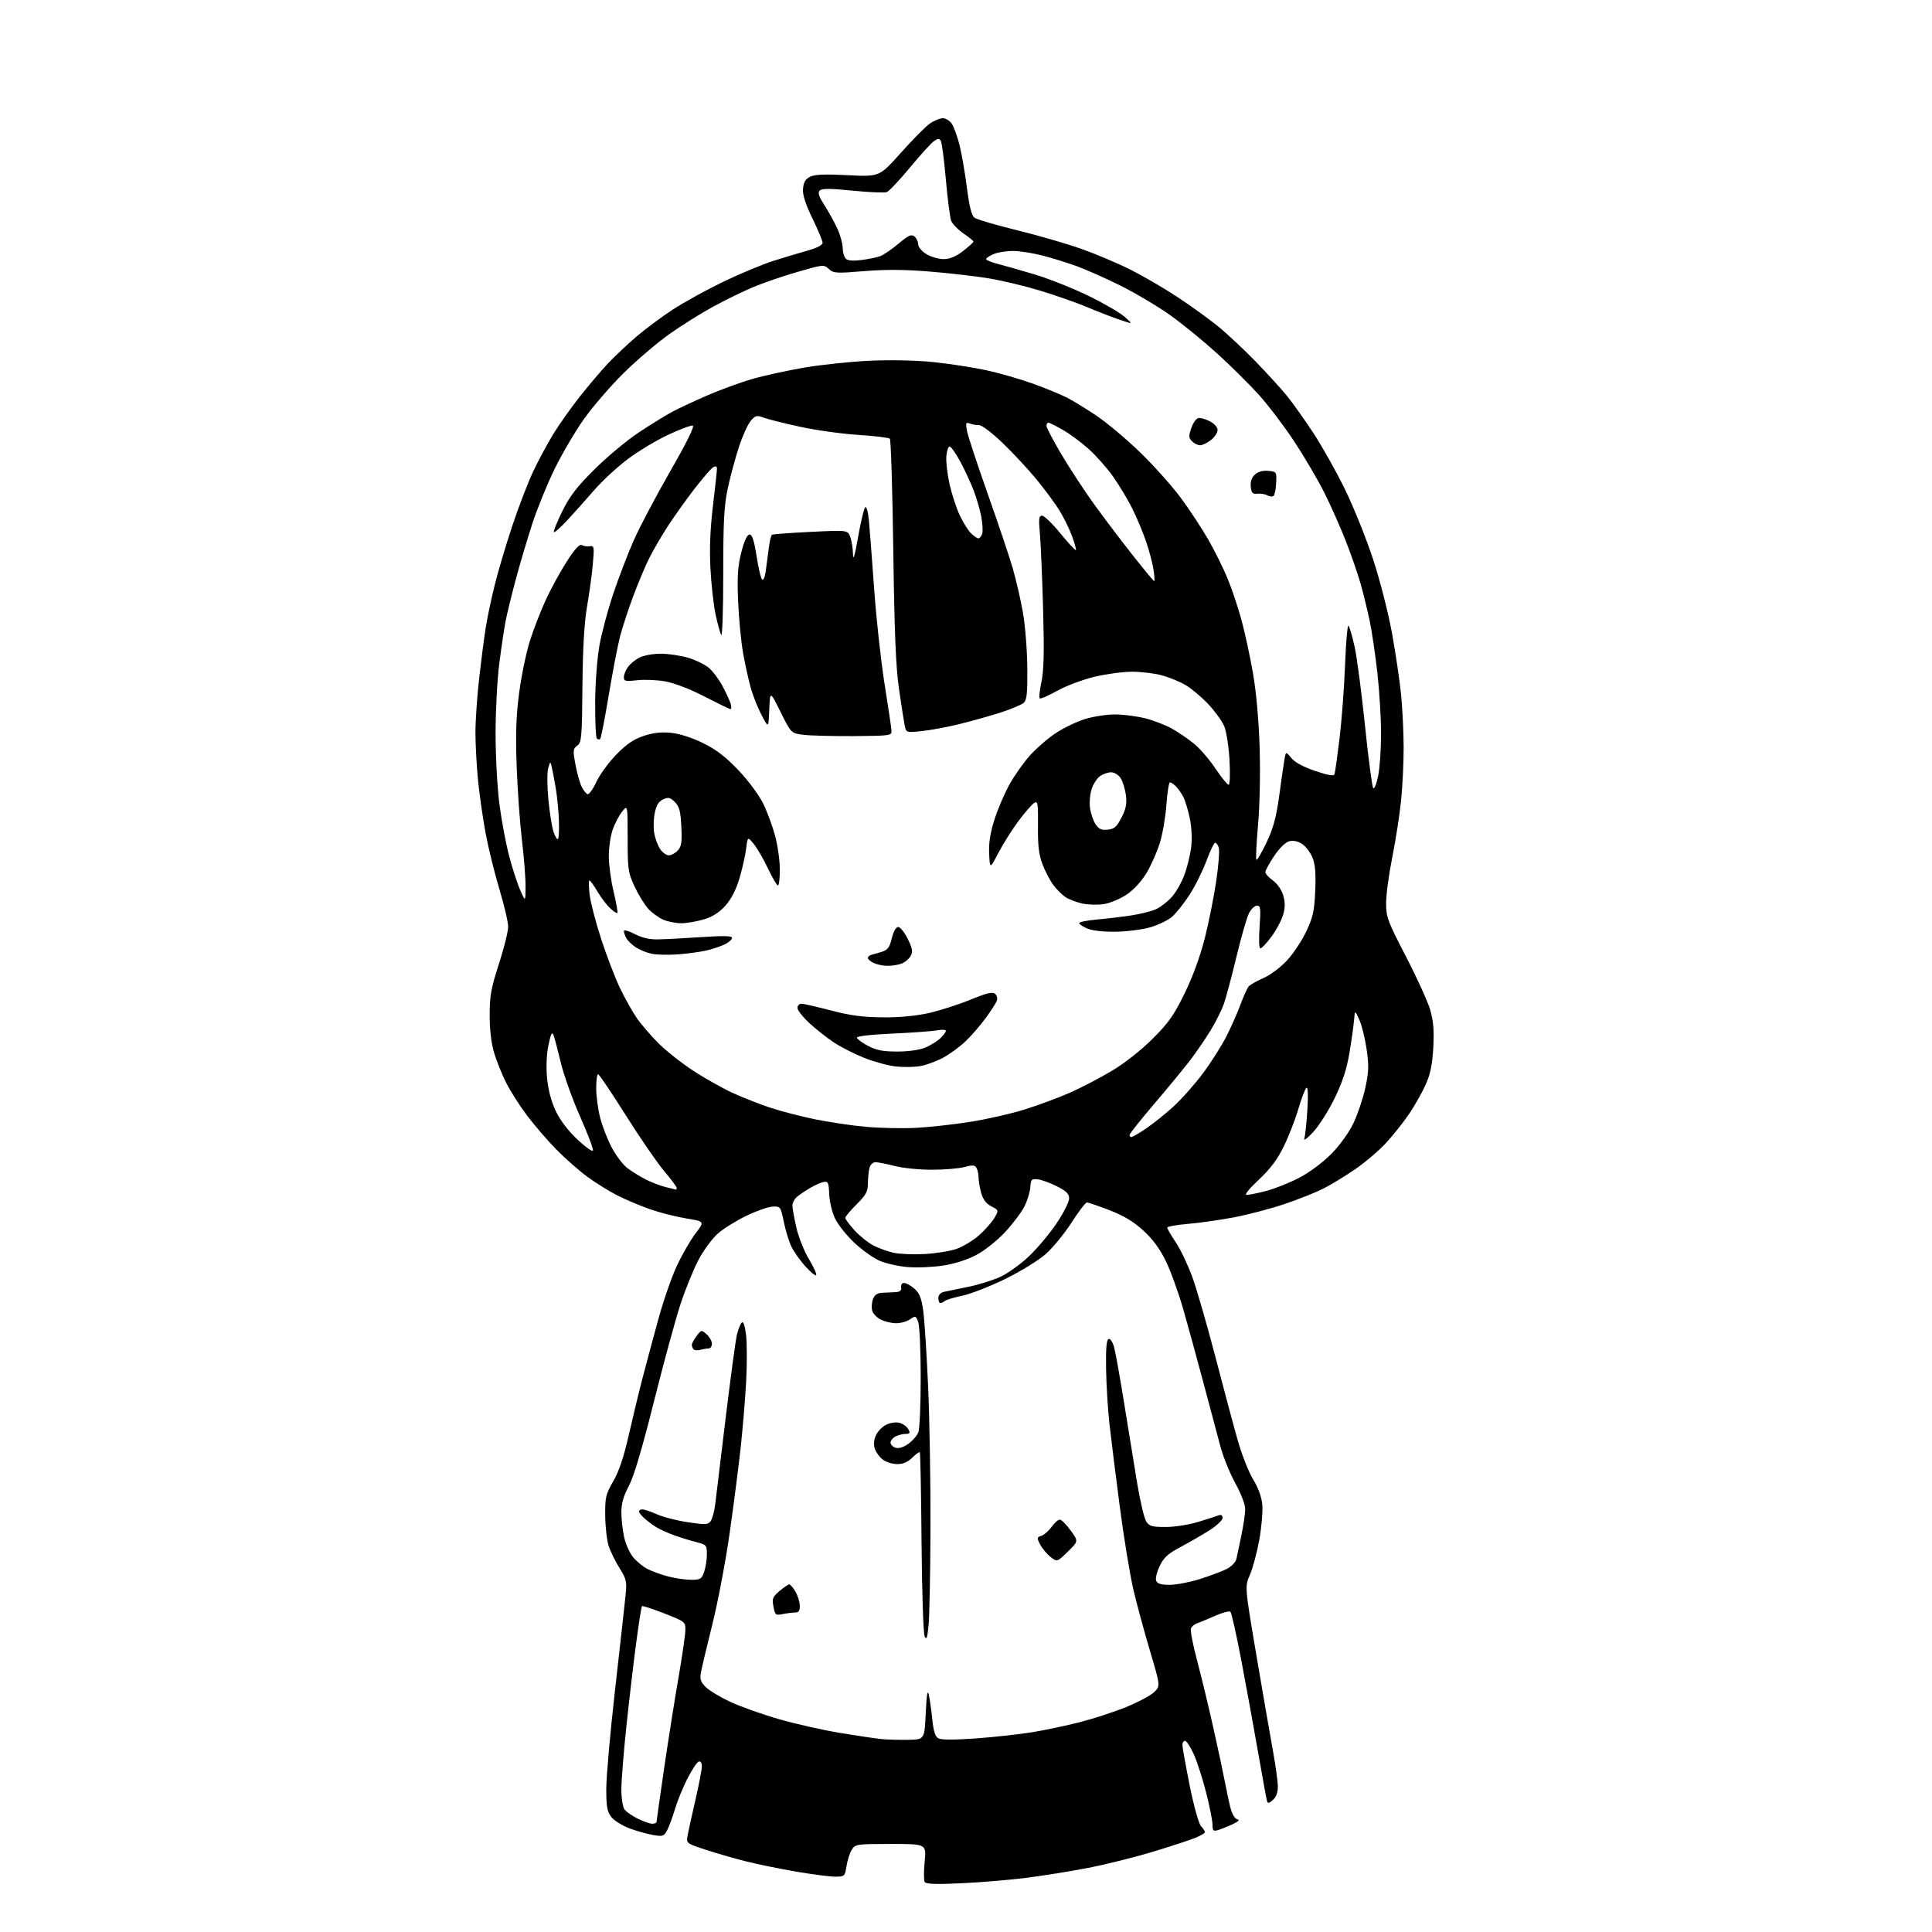 <?xml version="1.0" encoding="UTF-8" standalone="no"?>
<svg 
  version="1.1" 
  xmlns="http://www.w3.org/2000/svg" 
  xmlns:xlink="http://www.w3.org/1999/xlink" 
  xmlns:svg="http://www.w3.org/2000/svg"
  xmlns:rdf="http://www.w3.org/1999/02/22-rdf-syntax-ns#"
  xmlns:cc="http://creativecommons.org/ns#"
  xmlns:dc="http://purl.org/dc/elements/1.1/"
  viewBox="0 0 768 768"
  width="768"
  height="768"
>
<style>svg {background-color: white; }</style>"
<path stroke="none" fill="black" fill-rule="evenodd" d="M382.40,748.61C372.25,749.10 368.10,748.96 367.59,748.14C367.20,747.51 367.19,743.85 367.57,740.00C368.26,733.00 368.26,733.00 354.15,733.00C340.61,733.00 339.99,733.09 338.62,735.25C337.83,736.49 336.88,739.41 336.51,741.75C335.84,745.89 335.72,746.00 332.01,746.00C329.91,746.00 322.96,745.10 316.55,744.01C310.14,742.91 301.21,741.09 296.70,739.96C292.19,738.84 284.96,736.75 280.64,735.34C272.78,732.76 272.78,732.76 273.33,729.63C273.64,727.91 275.04,721.55 276.44,715.50C277.84,709.45 278.99,703.45 278.99,702.17C279.00,700.75 278.51,699.99 277.75,700.24C277.06,700.46 275.03,703.54 273.23,707.07C271.44,710.61 269.24,715.98 268.36,719.00C267.47,722.02 266.10,725.77 265.31,727.33C263.97,729.96 263.58,730.11 259.68,729.46C257.38,729.07 253.15,727.89 250.27,726.82C247.40,725.75 244.14,723.72 243.02,722.30C241.35,720.17 241.00,718.25 241.00,711.12C241.00,706.38 242.58,688.55 244.52,671.50C246.45,654.45 248.32,637.71 248.66,634.30C249.23,628.59 249.04,627.74 246.25,623.30C244.59,620.66 242.65,616.70 241.94,614.50C241.24,612.30 240.62,606.90 240.58,602.50C240.51,595.20 240.79,594.00 243.79,588.81C246.06,584.88 247.98,579.16 249.98,570.31C251.58,563.26 254.06,553.00 255.50,547.50C256.94,542.00 259.71,531.65 261.67,524.50C263.62,517.35 266.92,507.82 269.01,503.31C271.10,498.81 274.46,492.97 276.47,490.33C280.14,485.53 280.14,485.53 272.82,484.35C268.79,483.70 262.35,482.07 258.50,480.72C254.65,479.38 248.80,476.92 245.50,475.25C242.20,473.58 236.75,470.19 233.38,467.71C230.02,465.23 224.47,460.34 221.06,456.85C217.65,453.36 212.47,447.35 209.56,443.50C206.65,439.65 202.90,433.78 201.22,430.45C199.54,427.12 197.38,421.72 196.40,418.45C195.28,414.67 194.64,409.22 194.65,403.50C194.65,395.87 195.22,392.77 198.33,383.17C200.35,376.94 202.00,370.29 202.00,368.41C202.00,366.52 200.45,359.86 198.55,353.60C196.66,347.34 194.19,337.34 193.07,331.36C191.95,325.39 190.58,315.84 190.02,310.14C189.46,304.45 189.00,295.90 189.00,291.14C189.00,286.38 189.67,276.64 190.49,269.49C191.30,262.35 192.47,253.35 193.08,249.50C193.68,245.65 195.30,238.00 196.67,232.50C198.03,227.00 201.18,216.43 203.65,209.00C206.12,201.57 209.84,191.90 211.91,187.50C213.98,183.10 217.60,176.35 219.97,172.50C222.33,168.65 227.11,161.90 230.60,157.50C234.09,153.10 239.09,147.22 241.72,144.43C244.35,141.64 249.43,136.86 253.00,133.80C256.57,130.75 263.10,125.89 267.50,123.02C271.90,120.15 280.90,115.19 287.50,112.01C294.10,108.82 303.10,105.08 307.50,103.68C311.90,102.29 318.09,100.43 321.25,99.55C324.74,98.57 327.00,97.40 327.00,96.55C327.00,95.78 325.18,91.40 322.96,86.82C320.13,80.98 319.01,77.46 319.21,75.02C319.42,72.48 320.17,71.20 322.00,70.27C323.84,69.34 327.79,69.17 337.05,69.64C349.59,70.28 349.59,70.28 358.05,60.81C362.70,55.60 367.88,50.36 369.56,49.17C371.25,47.98 373.60,47.00 374.79,47.00C375.98,47.00 377.61,48.01 378.40,49.25C379.20,50.49 380.54,54.20 381.39,57.50C382.23,60.80 383.56,68.41 384.33,74.42C385.36,82.35 386.21,85.68 387.44,86.58C388.37,87.26 395.97,89.49 404.32,91.53C412.67,93.57 424.23,96.92 430.00,98.98C435.77,101.03 444.55,104.76 449.50,107.25C454.45,109.75 462.74,114.58 467.92,117.99C473.10,121.40 480.30,126.58 483.92,129.50C487.54,132.42 494.36,138.79 499.08,143.65C503.80,148.52 509.47,154.75 511.70,157.50C513.92,160.25 518.56,166.78 522.00,172.00C525.45,177.22 531.12,187.32 534.60,194.43C538.08,201.54 543.15,214.14 545.86,222.43C548.62,230.89 551.94,243.86 553.40,252.00C554.84,259.98 556.46,271.00 556.99,276.50C557.51,282.00 557.96,291.29 557.97,297.14C557.99,303.00 557.53,312.45 556.96,318.14C556.38,323.84 554.81,334.00 553.46,340.72C552.11,347.44 551.00,355.66 551.00,358.98C551.00,364.57 551.59,366.15 558.90,380.26C563.25,388.64 567.58,398.17 568.53,401.44C569.82,405.90 570.13,409.64 569.75,416.44C569.38,423.20 568.61,426.94 566.72,431.17C565.32,434.30 562.37,439.51 560.16,442.77C557.95,446.03 553.87,451.17 551.11,454.19C548.34,457.22 542.80,461.96 538.79,464.72C534.78,467.48 529.02,470.99 526.00,472.52C522.98,474.04 516.02,476.81 510.54,478.65C505.06,480.50 496.06,482.86 490.54,483.91C485.02,484.96 476.79,486.13 472.25,486.51C467.71,486.89 464.00,487.57 464.00,488.00C464.00,488.44 465.52,491.06 467.37,493.81C469.23,496.57 472.20,502.80 473.97,507.66C475.74,512.52 479.88,526.85 483.17,539.50C486.46,552.15 490.46,567.10 492.07,572.73C493.68,578.35 496.41,585.27 498.15,588.10C500.16,591.35 501.49,595.02 501.78,598.11C502.04,600.79 501.49,607.15 500.56,612.24C499.63,617.33 497.95,623.57 496.83,626.09C494.81,630.69 494.81,630.69 499.45,658.09C502.01,673.17 504.96,690.23 506.02,696.00C507.07,701.77 507.94,708.12 507.96,710.10C507.99,712.44 507.31,714.31 506.02,715.48C504.44,716.91 503.96,716.99 503.64,715.89C503.42,715.12 501.82,706.40 500.10,696.50C498.37,686.60 495.37,670.18 493.44,660.01C491.50,649.84 489.56,641.16 489.13,640.73C488.70,640.30 485.91,641.03 482.93,642.35C479.94,643.67 476.70,645.02 475.73,645.35C474.75,645.68 473.71,646.60 473.41,647.38C473.11,648.17 474.22,653.92 475.88,660.15C477.54,666.39 480.46,678.48 482.36,687.00C484.27,695.52 486.33,705.20 486.95,708.50C487.56,711.80 488.55,716.39 489.15,718.70C489.79,721.19 490.90,723.03 491.87,723.21C492.94,723.42 492.31,724.08 490.00,725.15C488.07,726.05 485.49,727.08 484.25,727.46C482.29,728.05 482.00,727.77 481.99,725.32C481.99,723.77 480.84,718.00 479.44,712.50C478.04,707.00 475.82,700.14 474.51,697.25C473.19,694.36 471.64,692.00 471.06,692.00C470.47,692.00 470.01,692.79 470.03,693.75C470.05,694.71 471.35,701.94 472.93,709.81C474.55,717.89 476.50,724.89 477.40,725.89C478.28,726.86 479.00,727.95 479.00,728.32C479.00,728.68 477.31,729.68 475.25,730.54C473.19,731.40 465.53,733.91 458.23,736.12C450.93,738.32 439.29,741.22 432.37,742.55C425.44,743.88 414.54,745.63 408.14,746.45C401.74,747.27 390.15,748.25 382.40,748.61zM259.25,724.96C260.21,724.98 261.00,724.64 261.00,724.20C261.00,723.77 262.35,714.20 264.00,702.95C265.65,691.70 268.21,675.52 269.69,667.00C271.17,658.48 272.41,649.96 272.44,648.08C272.50,644.71 272.39,644.62 264.06,641.36C259.41,639.54 255.43,638.24 255.19,638.47C254.96,638.70 253.94,645.18 252.92,652.86C251.89,660.54 250.14,675.44 249.03,685.97C247.91,696.50 247.00,707.93 247.00,711.37C247.00,714.81 247.56,718.37 248.25,719.29C248.94,720.21 251.30,721.85 253.50,722.94C255.70,724.03 258.29,724.94 259.25,724.96zM361.00,691.60C367.50,691.50 367.50,691.50 368.00,681.00C368.36,673.49 368.71,671.42 369.22,673.72C369.61,675.49 370.24,679.90 370.61,683.51C371.11,688.35 371.76,690.34 373.08,691.05C374.24,691.66 379.65,691.66 388.19,691.03C395.51,690.49 405.55,689.38 410.50,688.56C415.45,687.74 423.87,685.96 429.22,684.60C434.57,683.24 442.89,680.52 447.71,678.56C452.53,676.59 457.55,673.90 458.87,672.58C461.27,670.19 461.27,670.19 457.16,656.34C454.89,648.73 451.93,637.77 450.56,632.00C449.20,626.23 446.73,611.15 445.07,598.50C443.42,585.85 441.57,571.00 440.97,565.50C440.36,560.00 439.79,550.37 439.68,544.10C439.55,536.02 439.85,532.58 440.69,532.28C441.39,532.04 442.32,533.47 442.91,535.69C443.47,537.78 445.31,548.05 446.98,558.50C448.66,568.95 450.97,583.12 452.11,590.00C453.26,596.88 454.84,603.51 455.62,604.75C456.86,606.70 457.90,607.00 463.42,607.00C467.04,607.00 472.69,606.10 476.51,604.92C480.21,603.78 483.86,602.61 484.62,602.32C485.44,602.00 486.00,602.44 486.00,603.41C486.00,604.30 483.64,606.52 480.75,608.35C477.86,610.18 472.70,613.15 469.28,614.96C464.32,617.58 462.64,619.11 461.01,622.48C459.88,624.82 459.24,627.46 459.59,628.36C460.05,629.56 461.49,630.00 464.97,630.00C467.58,630.00 473.05,628.94 477.11,627.65C481.18,626.36 485.96,624.56 487.74,623.64C489.52,622.72 491.20,620.96 491.49,619.73C491.77,618.50 492.68,614.21 493.50,610.18C494.33,606.16 495.00,601.49 495.00,599.81C495.00,598.12 493.24,593.55 491.06,589.61C488.90,585.69 486.23,579.11 485.13,574.99C484.03,570.87 481.03,559.62 478.47,550.00C475.91,540.38 472.27,527.10 470.38,520.50C468.49,513.90 465.37,505.28 463.46,501.34C461.07,496.42 458.27,492.62 454.49,489.16C450.58,485.59 446.70,483.26 441.03,481.07C436.65,479.38 432.62,478.00 432.07,478.00C431.52,478.00 428.76,481.61 425.93,486.02C423.10,490.42 418.47,496.07 415.64,498.55C412.81,501.04 405.55,505.50 399.50,508.45C393.45,511.41 385.80,514.39 382.50,515.07C379.20,515.76 376.07,516.70 375.55,517.16C375.03,517.62 374.24,518.00 373.80,518.00C373.36,518.00 373.00,517.11 373.00,516.02C373.00,514.78 373.85,513.85 375.25,513.53C376.49,513.25 380.80,512.36 384.83,511.55C388.86,510.74 394.61,508.95 397.61,507.58C400.61,506.21 405.79,502.49 409.11,499.31C412.44,496.14 417.38,490.23 420.08,486.19C422.79,482.14 425.00,477.75 425.00,476.43C425.00,474.57 423.92,473.49 420.16,471.58C417.49,470.23 414.07,468.98 412.56,468.81C410.05,468.53 409.78,468.82 409.56,472.00C409.43,473.93 408.36,477.38 407.18,479.67C406.00,481.97 402.57,486.51 399.56,489.76C396.49,493.07 391.50,497.05 388.22,498.80C384.58,500.74 379.54,502.37 374.93,503.08C370.84,503.72 364.48,503.99 360.78,503.68C357.09,503.37 352.02,502.22 349.53,501.12C347.04,500.01 342.54,496.79 339.53,493.94C336.53,491.10 333.12,486.81 331.96,484.41C330.79,481.99 329.75,477.68 329.63,474.77C329.44,470.14 329.18,469.54 327.46,469.84C326.38,470.03 323.93,471.11 322.00,472.25C320.07,473.40 317.71,475.00 316.75,475.82C315.79,476.64 315.00,478.16 315.00,479.21C315.00,480.25 315.70,484.19 316.56,487.96C317.42,491.73 319.67,497.40 321.58,500.56C323.48,503.71 324.76,506.57 324.42,506.90C324.08,507.23 322.10,505.59 320.01,503.25C317.93,500.91 315.47,497.40 314.54,495.44C313.61,493.48 312.27,489.10 311.57,485.69C310.31,479.63 310.22,479.50 307.12,479.65C305.38,479.73 300.70,481.36 296.73,483.28C292.75,485.19 287.66,488.36 285.40,490.33C283.15,492.29 279.65,497.03 277.64,500.86C275.63,504.69 272.38,512.70 270.43,518.66C268.48,524.62 263.74,542.03 259.90,557.35C255.21,576.05 251.94,587.02 249.96,590.74C247.86,594.67 247.00,597.68 247.00,601.09C247.00,603.74 247.49,608.19 248.09,610.98C248.69,613.77 250.32,617.41 251.71,619.07C253.10,620.72 255.65,622.80 257.37,623.69C259.09,624.58 262.75,625.91 265.50,626.64C268.25,627.38 272.37,627.98 274.65,627.99C278.41,628.00 278.91,627.70 279.90,624.85C280.51,623.12 281.00,619.99 281.00,617.89C281.00,614.24 280.82,614.03 276.75,613.00C274.41,612.41 270.48,611.20 268.00,610.30C265.52,609.41 262.38,607.99 261.00,607.15C259.62,606.32 257.49,604.74 256.25,603.64C255.01,602.55 254.00,601.28 254.00,600.83C254.00,600.37 254.62,600.00 255.37,600.00C256.13,600.00 258.77,600.89 261.23,601.99C263.70,603.08 269.23,604.49 273.52,605.13C280.45,606.16 281.45,606.11 282.52,604.64C283.18,603.73 284.00,600.63 284.34,597.75C284.68,594.86 286.55,579.45 288.48,563.50C290.42,547.55 292.42,532.76 292.92,530.63C293.43,528.50 294.29,526.31 294.84,525.76C295.49,525.11 296.07,526.75 296.56,530.59C296.96,533.80 296.98,542.06 296.62,548.96C296.25,555.86 295.26,567.80 294.42,575.50C293.58,583.20 291.60,598.56 290.02,609.63C288.44,620.71 285.36,636.91 283.19,645.63C281.01,654.36 278.96,662.99 278.63,664.81C278.14,667.49 278.51,668.60 280.55,670.64C281.94,672.03 286.41,674.71 290.49,676.59C294.58,678.48 303.22,681.55 309.71,683.41C316.19,685.28 327.12,687.74 334.00,688.87C340.88,690.01 348.30,691.11 350.50,691.32C352.70,691.53 357.43,691.66 361.00,691.60zM369.13,646.00C368.64,651.10 368.30,652.07 367.56,650.50C367.04,649.40 366.49,632.57 366.33,613.11C366.18,593.64 365.86,577.53 365.63,577.30C365.40,577.07 364.06,578.03 362.65,579.44C360.93,581.16 359.00,582.00 356.77,582.00C354.94,582.00 352.42,581.28 351.16,580.40C349.90,579.52 348.43,577.64 347.89,576.22C347.21,574.43 347.27,572.75 348.10,570.77C348.75,569.19 350.56,567.24 352.13,566.43C353.80,565.57 356.03,565.22 357.52,565.59C358.91,565.94 360.51,567.08 361.06,568.12C361.90,569.68 361.72,570.00 359.97,570.00C358.81,570.00 357.00,570.47 355.93,571.04C354.87,571.60 354.00,572.70 354.00,573.47C354.00,574.24 354.90,575.15 356.00,575.50C357.27,575.90 359.12,575.34 361.07,573.95C362.76,572.75 364.56,570.66 365.07,569.32C365.58,567.97 366.00,558.15 366.00,547.50C366.00,536.85 365.55,526.95 365.00,525.51C364.06,523.02 363.89,522.97 361.78,524.44C360.56,525.30 358.06,526.00 356.23,526.00C354.40,526.00 351.63,525.34 350.08,524.54C348.52,523.74 347.00,522.11 346.69,520.93C346.38,519.75 346.54,517.71 347.04,516.39C347.68,514.71 348.77,513.97 350.73,513.90C352.25,513.85 354.62,513.73 356.00,513.65C357.78,513.54 358.42,513.00 358.21,511.75C358.04,510.74 358.54,510.00 359.40,510.00C360.22,510.00 362.06,511.01 363.48,512.25C365.51,514.01 366.28,515.93 366.99,521.00C367.50,524.58 368.38,538.30 368.96,551.50C369.53,564.70 369.95,589.90 369.88,607.50C369.82,625.10 369.48,642.42 369.13,646.00zM311.19,641.61C308.31,642.19 308.09,642.01 307.46,638.64C306.86,635.46 307.14,634.75 309.85,632.47C311.53,631.06 313.26,629.86 313.69,629.82C314.12,629.77 315.23,631.04 316.16,632.62C317.09,634.20 317.89,636.74 317.93,638.25C317.98,640.30 317.52,641.00 316.12,641.00C315.09,641.00 312.87,641.28 311.19,641.61zM424.47,616.81C420.21,620.95 420.21,620.95 417.59,618.89C416.14,617.75 414.30,615.54 413.49,613.98C412.12,611.34 412.16,611.08 413.98,610.51C415.06,610.16 416.89,608.56 418.04,606.94C419.19,605.32 420.67,604.03 421.32,604.06C421.97,604.10 423.90,606.05 425.61,608.40C428.72,612.67 428.72,612.67 424.47,616.81zM278.47,536.57C277.36,536.87 276.12,536.79 275.72,536.39C275.33,535.99 275.01,535.18 275.02,534.58C275.03,533.99 275.90,532.39 276.95,531.03C278.82,528.59 278.88,528.58 280.92,530.43C282.07,531.46 283.00,533.14 283.00,534.15C283.00,535.17 282.44,536.01 281.75,536.01C281.06,536.02 279.59,536.27 278.47,536.57zM367.50,498.50C371.90,498.28 377.61,497.36 380.19,496.47C382.78,495.58 386.83,493.13 389.19,491.04C391.56,488.94 394.30,485.84 395.28,484.15C397.06,481.08 397.06,481.08 394.08,479.54C392.03,478.48 390.77,476.82 390.05,474.25C389.48,472.19 389.00,469.38 388.99,468.00C388.98,466.62 388.59,464.90 388.12,464.16C387.46,463.11 386.45,463.06 383.39,463.91C381.25,464.50 375.43,464.99 370.46,464.99C365.49,465.00 358.83,464.32 355.66,463.50C352.49,462.68 349.08,462.00 348.07,462.00C347.01,462.00 345.98,462.95 345.63,464.25C345.30,465.49 345.02,468.25 345.01,470.38C345.00,473.64 344.28,474.99 340.50,478.76C338.02,481.24 336.00,483.65 336.00,484.13C336.00,484.60 337.66,486.83 339.68,489.07C341.71,491.31 345.12,494.04 347.28,495.14C349.43,496.24 353.06,497.54 355.34,498.02C357.63,498.51 363.10,498.73 367.50,498.50zM495.57,475.00C496.47,475.00 499.98,474.29 503.36,473.41C506.74,472.54 512.65,470.18 516.50,468.16C520.57,466.03 525.89,462.07 529.23,458.68C532.64,455.22 536.21,450.26 538.03,446.44C539.71,442.91 541.83,436.61 542.74,432.43C544.12,426.05 544.20,423.60 543.24,417.01C542.61,412.70 541.31,407.45 540.34,405.34C538.59,401.50 538.59,401.50 538.26,405.50C538.08,407.70 537.26,413.55 536.43,418.50C535.36,424.95 533.69,430.05 530.56,436.52C528.15,441.48 524.30,447.56 522.01,450.02C519.54,452.67 518.11,453.68 518.50,452.50C518.86,451.40 519.41,446.23 519.71,441.00C520.07,434.70 519.91,431.84 519.25,432.50C518.71,433.05 517.27,436.88 516.06,441.00C514.85,445.12 512.26,451.76 510.31,455.74C507.76,460.96 504.97,464.67 500.35,468.99C496.47,472.62 494.58,475.00 495.57,475.00zM268.75,472.90C268.89,472.95 269.00,472.64 269.00,472.21C269.00,471.77 266.74,468.74 263.97,465.47C261.21,462.20 254.35,452.21 248.72,443.28C243.10,434.35 238.16,427.03 237.75,427.02C237.34,427.01 237.00,429.52 237.00,432.61C237.00,435.69 237.71,440.98 238.58,444.36C239.46,447.74 241.54,453.08 243.21,456.23C244.89,459.38 247.66,463.03 249.38,464.33C251.10,465.64 254.41,467.68 256.73,468.87C259.06,470.05 262.66,471.42 264.73,471.91C266.81,472.40 268.61,472.84 268.75,472.90zM235.72,457.35C235.92,456.74 233.61,450.65 230.58,443.81C227.55,436.97 224.11,427.36 222.94,422.44C221.76,417.52 220.46,412.60 220.04,411.50C219.45,409.96 218.99,410.86 218.03,415.40C217.25,419.12 217.05,424.00 217.47,428.56C217.92,433.29 219.12,437.85 220.93,441.66C222.67,445.32 225.89,449.55 229.53,452.97C232.73,455.98 235.52,457.95 235.72,457.35zM449.76,452.00C450.18,452.00 452.80,450.47 455.57,448.61C458.34,446.74 463.25,442.80 466.48,439.86C469.71,436.91 475.02,430.91 478.28,426.53C481.53,422.15 485.73,415.51 487.62,411.77C489.50,408.03 491.99,402.39 493.15,399.24C494.31,396.08 495.73,392.92 496.29,392.21C496.85,391.50 499.47,389.99 502.12,388.85C504.81,387.70 508.95,384.62 511.53,381.87C514.06,379.16 517.55,373.92 519.28,370.22C521.97,364.49 522.49,362.09 522.83,353.97C523.11,346.98 522.81,343.48 521.69,340.80C520.85,338.80 519.01,336.40 517.59,335.47C515.97,334.40 514.09,334.01 512.52,334.40C511.02,334.78 508.63,337.11 506.52,340.25C504.58,343.12 503.00,346.01 503.00,346.67C503.00,347.33 504.34,348.82 505.97,349.98C507.69,351.20 509.43,353.69 510.07,355.84C510.89,358.58 510.90,360.64 510.09,363.54C509.48,365.72 507.41,369.64 505.48,372.25C503.56,374.86 501.56,377.00 501.04,377.00C500.48,377.00 500.34,373.57 500.70,368.50C501.22,361.08 501.09,360.00 499.67,360.00C498.78,360.00 497.35,361.35 496.50,362.99C495.65,364.64 493.42,372.40 491.53,380.24C489.65,388.08 487.40,396.52 486.53,399.00C485.65,401.48 483.30,406.20 481.29,409.50C479.29,412.80 475.62,418.15 473.16,421.39C470.69,424.63 464.24,432.46 458.83,438.79C453.43,445.13 449.00,450.69 449.00,451.15C449.00,451.62 449.34,452.00 449.76,452.00zM364.00,448.35C369.23,448.09 378.99,447.01 385.70,445.95C392.42,444.89 402.32,442.63 407.70,440.92C413.09,439.21 421.10,436.22 425.50,434.28C429.90,432.33 437.32,428.46 442.00,425.66C447.06,422.64 453.60,417.49 458.16,412.95C464.53,406.59 466.67,403.55 470.93,394.83C474.14,388.25 477.12,380.11 478.93,372.93C480.52,366.64 482.56,356.43 483.47,350.23C484.38,344.04 484.84,338.07 484.49,336.98C484.15,335.89 483.50,335.00 483.05,335.00C482.60,335.00 481.03,338.26 479.56,342.25C478.08,346.24 475.05,352.32 472.81,355.77C470.57,359.22 467.42,363.16 465.80,364.51C464.19,365.87 460.33,367.72 457.24,368.62C454.14,369.52 447.98,370.31 443.55,370.38C438.71,370.45 434.21,369.95 432.25,369.13C430.46,368.37 429.00,367.40 429.00,366.96C429.00,366.52 432.04,365.89 435.75,365.56C439.46,365.23 445.62,364.50 449.43,363.94C453.25,363.38 457.85,362.21 459.68,361.35C461.50,360.49 464.29,358.29 465.89,356.47C467.49,354.65 469.70,350.76 470.80,347.81C471.90,344.87 473.11,339.95 473.50,336.87C473.92,333.51 473.71,328.91 472.98,325.38C472.32,322.15 471.16,318.31 470.41,316.84C469.66,315.38 468.33,313.47 467.45,312.59C466.57,311.72 465.51,311.00 465.08,311.00C464.65,311.00 464.02,314.97 463.67,319.82C463.33,324.67 462.15,331.53 461.06,335.07C459.96,338.61 457.58,343.98 455.78,347.00C453.75,350.39 450.69,353.70 447.82,355.63C445.25,357.34 441.16,359.05 438.72,359.41C436.29,359.78 432.42,359.66 430.13,359.14C427.84,358.63 424.87,357.49 423.55,356.62C422.22,355.75 420.04,353.57 418.70,351.77C417.36,349.97 415.42,346.25 414.38,343.50C412.95,339.70 412.53,336.05 412.61,328.33C412.70,319.21 412.55,318.27 411.10,319.17C410.21,319.73 407.41,322.96 404.87,326.36C402.34,329.75 398.74,335.45 396.88,339.02C393.50,345.50 393.50,345.50 393.21,339.42C393.00,335.11 393.61,331.14 395.32,325.76C396.65,321.58 399.36,315.27 401.34,311.73C403.32,308.18 406.98,303.01 409.48,300.23C411.98,297.45 416.56,293.49 419.66,291.44C422.76,289.38 427.97,286.87 431.23,285.85C434.50,284.83 439.89,284.00 443.19,284.00C446.50,284.00 451.98,284.71 455.36,285.57C458.74,286.44 463.52,288.30 466.00,289.72C468.48,291.13 472.35,293.77 474.60,295.59C476.86,297.41 480.69,301.83 483.10,305.42C485.52,309.00 487.90,311.95 488.40,311.97C488.90,311.99 489.06,307.72 488.75,302.22C488.46,296.85 487.52,290.78 486.67,288.74C485.82,286.71 482.97,282.74 480.34,279.94C477.72,277.13 473.65,273.71 471.30,272.33C468.95,270.95 464.66,269.20 461.76,268.43C458.87,267.65 453.57,267.02 450.00,267.02C446.43,267.02 439.69,267.93 435.03,269.04C430.37,270.16 423.70,272.67 420.20,274.63C416.71,276.58 413.59,277.93 413.28,277.62C412.97,277.30 413.29,274.33 414.00,271.00C414.95,266.53 415.12,259.01 414.65,242.22C414.31,229.73 413.73,216.24 413.38,212.25C412.83,206.14 412.97,205.00 414.25,205.00C415.09,205.00 418.36,208.16 421.52,212.03C424.69,215.90 427.45,218.88 427.67,218.66C427.89,218.44 427.16,215.82 426.04,212.83C424.92,209.85 422.60,205.18 420.88,202.47C419.16,199.76 415.16,194.38 411.99,190.52C408.82,186.66 402.85,180.24 398.72,176.25C394.43,172.11 390.34,169.00 389.19,169.00C388.07,169.00 386.39,168.70 385.44,168.34C383.94,167.76 383.80,168.14 384.40,171.33C384.78,173.33 388.47,184.54 392.61,196.24C396.75,207.93 401.22,221.22 402.54,225.76C403.86,230.31 405.69,238.18 406.59,243.26C407.50,248.34 408.30,258.22 408.37,265.21C408.47,275.34 408.19,278.21 407.00,279.34C406.18,280.12 401.90,281.91 397.50,283.32C393.10,284.72 385.68,286.80 381.00,287.93C376.32,289.06 369.74,290.28 366.36,290.63C360.22,291.26 360.22,291.26 359.63,288.38C359.31,286.80 358.30,280.32 357.38,274.00C356.11,265.31 355.55,251.81 355.10,218.83C354.77,194.81 354.15,174.82 353.73,174.40C353.31,173.97 347.68,173.29 341.23,172.88C334.78,172.48 324.32,171.02 318.00,169.64C311.68,168.27 305.15,166.63 303.51,166.00C300.84,164.99 300.29,165.12 298.44,167.27C297.30,168.60 295.20,173.24 293.76,177.59C292.33,181.94 290.33,189.32 289.33,194.00C287.83,200.98 287.50,207.08 287.50,228.18C287.50,242.30 287.14,253.21 286.70,252.42C286.25,251.63 285.24,247.95 284.45,244.24C283.66,240.53 282.74,232.32 282.41,226.00C282.00,218.16 282.31,210.25 283.40,201.15C284.28,193.82 285.00,187.16 285.00,186.36C285.00,185.36 284.53,185.16 283.51,185.74C282.69,186.19 279.27,190.15 275.90,194.53C272.54,198.92 267.81,205.56 265.39,209.29C262.97,213.03 259.70,218.65 258.12,221.79C256.54,224.93 253.66,231.78 251.71,237.00C249.76,242.22 247.41,249.43 246.48,253.00C245.55,256.57 243.53,267.07 241.99,276.33C240.44,285.58 238.91,293.42 238.59,293.74C238.27,294.07 237.66,293.99 237.25,293.58C236.84,293.16 236.54,286.67 236.59,279.16C236.64,271.39 237.38,261.62 238.30,256.50C239.19,251.55 241.66,242.32 243.79,236.00C245.92,229.68 249.54,220.22 251.83,215.00C254.13,209.78 260.65,197.40 266.33,187.50C273.02,175.85 276.21,169.39 275.37,169.18C274.66,169.01 270.25,170.66 265.57,172.85C260.89,175.05 253.65,179.41 249.49,182.54C245.33,185.67 239.35,191.20 236.21,194.83C233.07,198.45 228.29,203.80 225.59,206.72C222.90,209.64 220.46,211.80 220.19,211.52C219.91,211.25 221.41,207.53 223.51,203.26C226.50,197.17 229.29,193.55 236.41,186.48C241.41,181.52 249.33,174.94 254.00,171.85C258.68,168.77 264.52,165.15 267.00,163.82C269.48,162.48 275.77,159.52 281.00,157.25C286.23,154.98 294.34,152.01 299.03,150.66C303.71,149.30 313.08,147.26 319.83,146.11C326.59,144.96 338.28,143.74 345.81,143.39C353.98,143.02 364.14,143.23 371.00,143.93C377.32,144.58 386.77,146.03 392.00,147.16C397.23,148.29 405.59,150.70 410.60,152.51C415.60,154.32 421.67,156.81 424.10,158.04C426.52,159.28 431.88,162.56 436.00,165.34C440.12,168.12 447.91,174.66 453.29,179.89C458.68,185.11 465.93,193.24 469.41,197.94C472.89,202.65 477.81,210.13 480.35,214.56C482.88,219.00 486.33,225.94 488.00,229.99C489.67,234.05 492.14,241.44 493.50,246.43C494.85,251.42 496.91,260.90 498.06,267.50C499.37,274.95 500.37,286.13 500.72,297.00C501.04,307.26 500.78,320.03 500.09,327.87C499.44,335.22 499.14,341.48 499.43,341.77C499.72,342.06 501.54,338.96 503.47,334.90C506.16,329.22 507.33,324.94 508.48,316.50C509.30,310.45 510.24,303.96 510.56,302.08C511.15,298.66 511.15,298.66 513.33,301.33C514.73,303.05 518.09,304.87 522.80,306.46C528.09,308.24 530.21,308.58 530.50,307.71C530.73,307.04 531.62,300.65 532.49,293.50C533.36,286.35 534.35,273.17 534.69,264.21C535.03,255.24 535.64,248.27 536.05,248.71C536.45,249.14 537.54,252.88 538.46,257.00C539.39,261.12 541.25,275.29 542.61,288.49C543.97,301.68 545.44,312.84 545.89,313.29C546.34,313.74 547.22,311.53 547.85,308.38C548.48,305.24 549.00,297.68 548.99,291.58C548.99,285.49 548.33,274.65 547.53,267.49C546.73,260.33 545.37,251.11 544.51,246.99C543.65,242.87 542.06,236.33 540.98,232.46C539.90,228.59 537.25,220.90 535.10,215.37C532.94,209.84 529.06,201.08 526.47,195.91C523.87,190.73 518.49,181.55 514.50,175.50C510.50,169.45 504.14,161.08 500.37,156.89C496.59,152.71 489.12,145.32 483.77,140.46C478.42,135.60 470.10,128.81 465.27,125.36C460.45,121.91 451.55,116.62 445.50,113.59C439.45,110.57 431.35,106.98 427.50,105.62C423.65,104.25 417.63,102.40 414.13,101.51C410.62,100.61 405.61,99.83 402.99,99.77C400.37,99.71 396.82,100.24 395.11,100.95C393.40,101.66 392.00,102.58 392.00,102.99C392.00,103.40 394.14,104.28 396.75,104.94C399.36,105.61 406.00,107.50 411.50,109.16C417.00,110.82 426.45,114.57 432.50,117.51C438.55,120.44 445.07,124.21 447.00,125.89C450.50,128.95 450.50,128.95 445.00,127.07C441.98,126.04 436.12,123.77 432.00,122.03C427.88,120.30 419.55,117.38 413.50,115.54C407.45,113.71 398.23,111.50 393.00,110.64C387.77,109.78 377.20,108.56 369.50,107.94C359.68,107.13 351.91,107.09 343.50,107.78C332.42,108.70 331.34,108.63 329.47,106.92C327.49,105.11 327.20,105.14 317.02,108.09C311.28,109.75 303.42,112.44 299.55,114.07C295.67,115.69 288.56,119.15 283.75,121.76C278.93,124.37 271.00,129.32 266.13,132.78C261.25,136.23 253.04,143.23 247.88,148.33C242.72,153.43 235.64,161.63 232.15,166.55C228.66,171.47 223.38,180.45 220.43,186.50C217.47,192.55 213.45,202.45 211.49,208.50C209.53,214.55 206.60,224.45 204.98,230.50C203.36,236.55 201.55,243.97 200.97,247.00C200.38,250.03 199.25,257.66 198.45,263.96C197.65,270.27 197.00,282.73 197.00,291.66C197.00,300.59 197.69,313.21 198.53,319.70C199.37,326.19 201.14,335.55 202.45,340.50C203.77,345.45 205.75,351.52 206.85,354.00C208.86,358.50 208.86,358.50 208.92,352.50C208.95,349.20 208.31,340.88 207.48,334.00C206.66,327.12 205.71,313.85 205.38,304.50C204.92,291.62 205.16,284.54 206.39,275.28C207.28,268.56 209.19,259.34 210.63,254.79C212.06,250.24 214.94,242.84 217.01,238.35C219.09,233.85 222.87,226.96 225.41,223.04C228.54,218.20 230.42,216.15 231.26,216.67C231.94,217.10 233.36,217.31 234.40,217.14C236.17,216.84 236.26,217.33 235.67,224.16C235.32,228.20 234.29,235.78 233.38,241.00C232.25,247.55 231.67,257.41 231.53,272.77C231.35,293.21 231.18,295.15 229.47,296.40C227.77,297.64 227.70,298.31 228.74,303.86C229.36,307.21 230.46,311.17 231.19,312.66C231.91,314.14 232.98,315.51 233.57,315.70C234.16,315.89 235.73,313.69 237.07,310.81C238.41,307.93 241.97,303.04 245.00,299.94C249.06,295.79 251.91,293.85 255.89,292.53C259.72,291.26 262.88,290.91 266.84,291.32C270.25,291.68 275.18,293.27 279.56,295.43C284.82,298.03 288.54,300.90 293.61,306.25C297.50,310.36 301.77,316.13 303.42,319.51C305.02,322.81 307.16,328.62 308.17,332.43C309.18,336.25 310.00,342.21 310.00,345.68C310.00,349.16 309.66,352.00 309.24,352.00C308.81,352.00 307.04,348.96 305.28,345.25C303.53,341.54 300.99,337.15 299.64,335.50C297.20,332.51 297.20,332.51 296.58,337.50C296.23,340.25 295.03,345.58 293.89,349.34C292.54,353.83 290.61,357.53 288.30,360.09C285.88,362.77 283.20,364.46 279.71,365.49C276.92,366.32 272.90,367.00 270.79,367.00C268.67,367.00 265.49,366.38 263.72,365.62C261.95,364.87 259.29,362.95 257.80,361.37C256.32,359.79 253.85,355.80 252.30,352.50C249.67,346.87 249.50,345.68 249.50,333.19C249.50,319.89 249.50,319.89 247.26,322.69C246.03,324.24 244.34,327.49 243.51,329.93C242.68,332.36 242.00,337.09 242.01,340.43C242.01,343.77 242.88,350.10 243.93,354.50C244.98,358.89 245.65,362.68 245.42,362.92C245.18,363.15 243.86,362.28 242.48,360.98C241.10,359.68 238.83,356.68 237.44,354.31C236.05,351.94 234.65,350.00 234.32,350.00C233.99,350.00 234.02,352.52 234.38,355.61C234.75,358.69 236.82,366.68 239.00,373.36C241.18,380.04 244.53,388.78 246.46,392.79C248.39,396.80 251.37,402.13 253.09,404.63C254.81,407.13 258.70,411.65 261.73,414.69C264.77,417.73 271.03,422.67 275.64,425.68C280.25,428.68 287.28,432.63 291.26,434.46C295.24,436.28 301.94,438.91 306.14,440.31C310.35,441.71 318.45,443.80 324.14,444.97C329.84,446.13 339.00,447.48 344.50,447.95C350.00,448.43 358.77,448.61 364.00,448.35zM365.84,423.79C363.45,424.21 359.02,424.27 356.00,423.93C352.98,423.58 347.35,422.04 343.50,420.50C339.65,418.97 334.25,416.22 331.50,414.40C328.75,412.58 324.36,409.12 321.75,406.71C319.14,404.29 317.00,401.57 317.00,400.66C317.00,399.75 317.70,399.00 318.57,399.00C319.43,399.00 324.71,400.20 330.32,401.67C338.06,403.70 343.01,404.35 351.00,404.41C357.88,404.45 364.26,403.84 369.50,402.64C373.90,401.62 381.26,399.25 385.85,397.36C392.17,394.76 394.53,394.20 395.54,395.04C396.28,395.65 396.60,396.90 396.26,397.82C395.92,398.75 393.91,401.85 391.80,404.73C389.70,407.60 386.14,411.71 383.90,413.86C381.66,416.01 377.66,418.95 375.01,420.40C372.35,421.84 368.23,423.37 365.84,423.79zM356.69,418.00C361.08,418.00 365.56,417.37 367.77,416.45C369.81,415.60 372.49,413.95 373.74,412.78C374.98,411.61 376.00,410.26 376.00,409.78C376.00,409.30 374.41,409.21 372.46,409.57C370.51,409.94 362.53,410.52 354.71,410.87C346.32,411.24 340.55,411.90 340.63,412.49C340.69,413.03 342.68,414.49 345.03,415.74C348.36,417.50 350.95,418.00 356.69,418.00zM352.68,383.93C350.93,383.90 348.49,383.38 347.25,382.78C346.01,382.18 345.00,381.30 345.00,380.82C345.00,380.33 345.56,379.79 346.25,379.61C346.94,379.42 348.83,378.87 350.45,378.38C352.88,377.64 353.60,376.68 354.50,372.99C355.17,370.23 356.16,368.50 357.05,368.50C357.85,368.50 359.55,370.61 360.82,373.18C362.71,376.98 362.93,378.26 362.01,379.98C361.39,381.14 359.75,382.52 358.37,383.05C357.00,383.57 354.44,383.97 352.68,383.93zM269.50,379.37C265.65,379.65 260.93,379.54 259.00,379.13C257.07,378.72 254.24,377.56 252.71,376.55C251.17,375.54 249.49,373.91 248.96,372.92C248.43,371.94 248.00,370.66 248.00,370.08C248.00,369.50 249.91,370.04 252.25,371.27C255.11,372.77 258.14,373.47 261.50,373.42C264.25,373.38 272.01,372.97 278.75,372.52C287.66,371.92 291.00,372.00 291.00,372.82C291.00,373.44 289.76,374.57 288.25,375.33C286.74,376.09 283.48,377.19 281.00,377.79C278.52,378.38 273.35,379.09 269.50,379.37zM265.87,340.00C266.87,340.00 268.49,339.12 269.46,338.05C270.90,336.45 271.15,334.72 270.84,328.56C270.53,322.45 270.05,320.60 268.27,318.83C266.42,316.97 265.71,316.81 263.61,317.77C261.81,318.59 260.90,320.06 260.27,323.20C259.79,325.56 259.69,329.17 260.06,331.21C260.42,333.25 261.47,336.06 262.38,337.46C263.30,338.86 264.87,340.00 265.87,340.00zM221.82,333.51C222.14,333.19 222.31,329.90 222.18,326.21C222.06,322.52 221.50,316.80 220.95,313.50C220.40,310.20 219.68,306.38 219.35,305.00C218.74,302.50 218.74,302.50 217.91,305.42C217.45,307.03 217.49,312.66 218.00,317.92C218.50,323.19 219.44,328.99 220.07,330.80C220.71,332.62 221.50,333.84 221.82,333.51zM440.31,329.81C442.96,329.55 443.90,328.73 445.81,325.00C447.62,321.50 448.00,319.52 447.56,316.06C447.24,313.63 446.30,310.59 445.47,309.31C444.63,308.03 442.95,307.00 441.70,307.00C440.46,307.00 438.48,307.68 437.30,308.50C436.12,309.33 434.62,311.63 433.96,313.62C433.30,315.61 433.00,319.00 433.29,321.15C433.58,323.31 434.56,326.21 435.47,327.60C436.77,329.57 437.81,330.05 440.31,329.81zM339.50,292.61C331.25,292.66 322.25,292.44 319.50,292.11C314.50,291.50 314.50,291.50 310.30,283.05C306.10,274.61 306.10,274.61 305.80,282.05C305.50,289.50 305.50,289.50 302.84,284.46C301.37,281.68 299.46,276.94 298.58,273.92C297.70,270.90 296.29,264.61 295.45,259.96C294.61,255.31 293.69,245.88 293.41,239.00C293.01,229.00 293.27,225.10 294.70,219.50C295.89,214.86 296.99,212.50 297.96,212.50C299.01,212.50 299.77,214.82 300.73,220.97C301.45,225.63 302.43,229.83 302.92,230.32C303.42,230.82 304.03,229.55 304.35,227.35C304.66,225.23 305.20,221.14 305.55,218.25C305.90,215.36 306.50,212.81 306.88,212.57C307.27,212.33 314.19,211.82 322.26,211.43C336.94,210.71 336.94,210.71 337.97,213.42C338.54,214.91 339.04,218.01 339.08,220.32C339.14,223.16 339.78,220.99 341.09,213.54C342.15,207.51 343.42,202.18 343.92,201.68C344.45,201.15 345.06,203.37 345.42,207.14C345.75,210.64 346.69,222.93 347.52,234.46C348.34,245.98 350.19,262.86 351.64,271.96C353.09,281.06 354.33,289.40 354.39,290.50C354.50,292.41 353.84,292.50 339.50,292.61zM290.32,281.88C289.87,281.81 285.23,279.55 280.00,276.85C274.42,273.97 268.03,271.50 264.50,270.87C261.20,270.28 256.14,270.07 253.25,270.41C248.65,270.94 248.00,270.80 248.00,269.23C248.00,268.25 248.70,266.44 249.56,265.22C250.42,263.99 252.48,262.28 254.15,261.42C255.81,260.56 259.61,259.86 262.59,259.86C265.56,259.86 270.44,260.57 273.43,261.44C276.42,262.31 280.16,264.10 281.73,265.43C283.30,266.75 285.76,270.01 287.18,272.67C288.61,275.33 290.08,278.51 290.45,279.75C290.83,280.99 290.77,281.95 290.32,281.88zM458.80,231.00C459.04,231.00 458.92,228.97 458.55,226.49C458.18,224.01 456.84,218.95 455.58,215.24C454.32,211.53 451.82,205.57 450.02,202.00C448.23,198.43 444.81,192.75 442.43,189.38C440.04,186.02 435.71,181.13 432.81,178.52C429.91,175.91 425.27,172.48 422.52,170.90C419.76,169.31 417.16,168.01 416.75,168.01C416.34,168.00 416.00,168.59 416.00,169.30C416.00,170.02 418.65,175.08 421.89,180.55C425.13,186.02 430.87,194.79 434.64,200.04C438.41,205.28 445.30,214.40 449.94,220.29C454.58,226.18 458.57,231.00 458.80,231.00zM388.93,214.00C389.45,214.00 390.12,213.18 390.44,212.18C390.76,211.19 390.59,208.13 390.08,205.40C389.56,202.67 388.20,197.97 387.05,194.97C385.90,191.96 383.51,186.80 381.73,183.50C379.95,180.20 378.05,177.50 377.50,177.50C376.95,177.50 376.36,179.25 376.18,181.39C376.01,183.53 376.58,188.48 377.45,192.39C378.32,196.30 380.11,201.82 381.43,204.66C382.75,207.50 384.77,210.77 385.91,211.91C387.06,213.06 388.42,214.00 388.93,214.00zM506.30,197.09C505.86,197.52 504.75,197.45 503.83,196.93C502.92,196.42 501.12,196.11 499.83,196.25C497.90,196.46 497.45,195.98 497.20,193.45C497.00,191.41 497.55,189.81 498.86,188.63C500.12,187.49 502.00,186.97 504.16,187.18C507.43,187.49 507.50,187.59 507.30,191.90C507.18,194.33 506.73,196.66 506.30,197.09zM477.08,177.00C476.17,177.00 474.72,176.29 473.86,175.43C472.51,174.08 472.47,173.33 473.55,170.18C474.24,168.16 475.50,166.36 476.34,166.19C477.18,166.02 479.25,166.59 480.93,167.47C482.72,168.39 484.00,169.84 484.00,170.95C484.00,172.00 482.81,173.79 481.37,174.93C479.92,176.07 477.99,177.00 477.08,177.00zM342.46,103.36C345.23,103.01 348.58,102.32 349.90,101.83C351.22,101.34 354.49,99.10 357.17,96.86C361.18,93.50 362.30,93.00 363.52,94.01C364.33,94.69 365.00,96.10 365.00,97.14C365.00,98.20 366.43,99.90 368.25,101.01C370.04,102.10 373.11,102.99 375.07,103.00C377.56,103.00 379.90,102.03 382.82,99.79C385.12,98.02 386.98,96.33 386.96,96.04C386.94,95.74 385.13,94.26 382.93,92.74C380.74,91.22 378.56,88.97 378.09,87.74C377.63,86.51 376.68,79.13 375.99,71.35C375.31,63.57 374.40,56.65 373.98,55.97C373.38,55.00 372.78,55.04 371.23,56.13C370.13,56.89 365.85,61.62 361.71,66.62C357.57,71.62 353.43,76.00 352.53,76.35C351.62,76.70 345.51,76.45 338.94,75.79C329.99,74.89 326.72,74.88 325.86,75.74C325.00,76.60 325.49,78.08 327.80,81.69C329.49,84.34 331.80,88.53 332.92,91.00C334.04,93.47 334.97,96.87 334.98,98.55C334.99,100.23 335.54,102.14 336.21,102.81C337.02,103.62 339.06,103.80 342.46,103.36z" />

</svg>